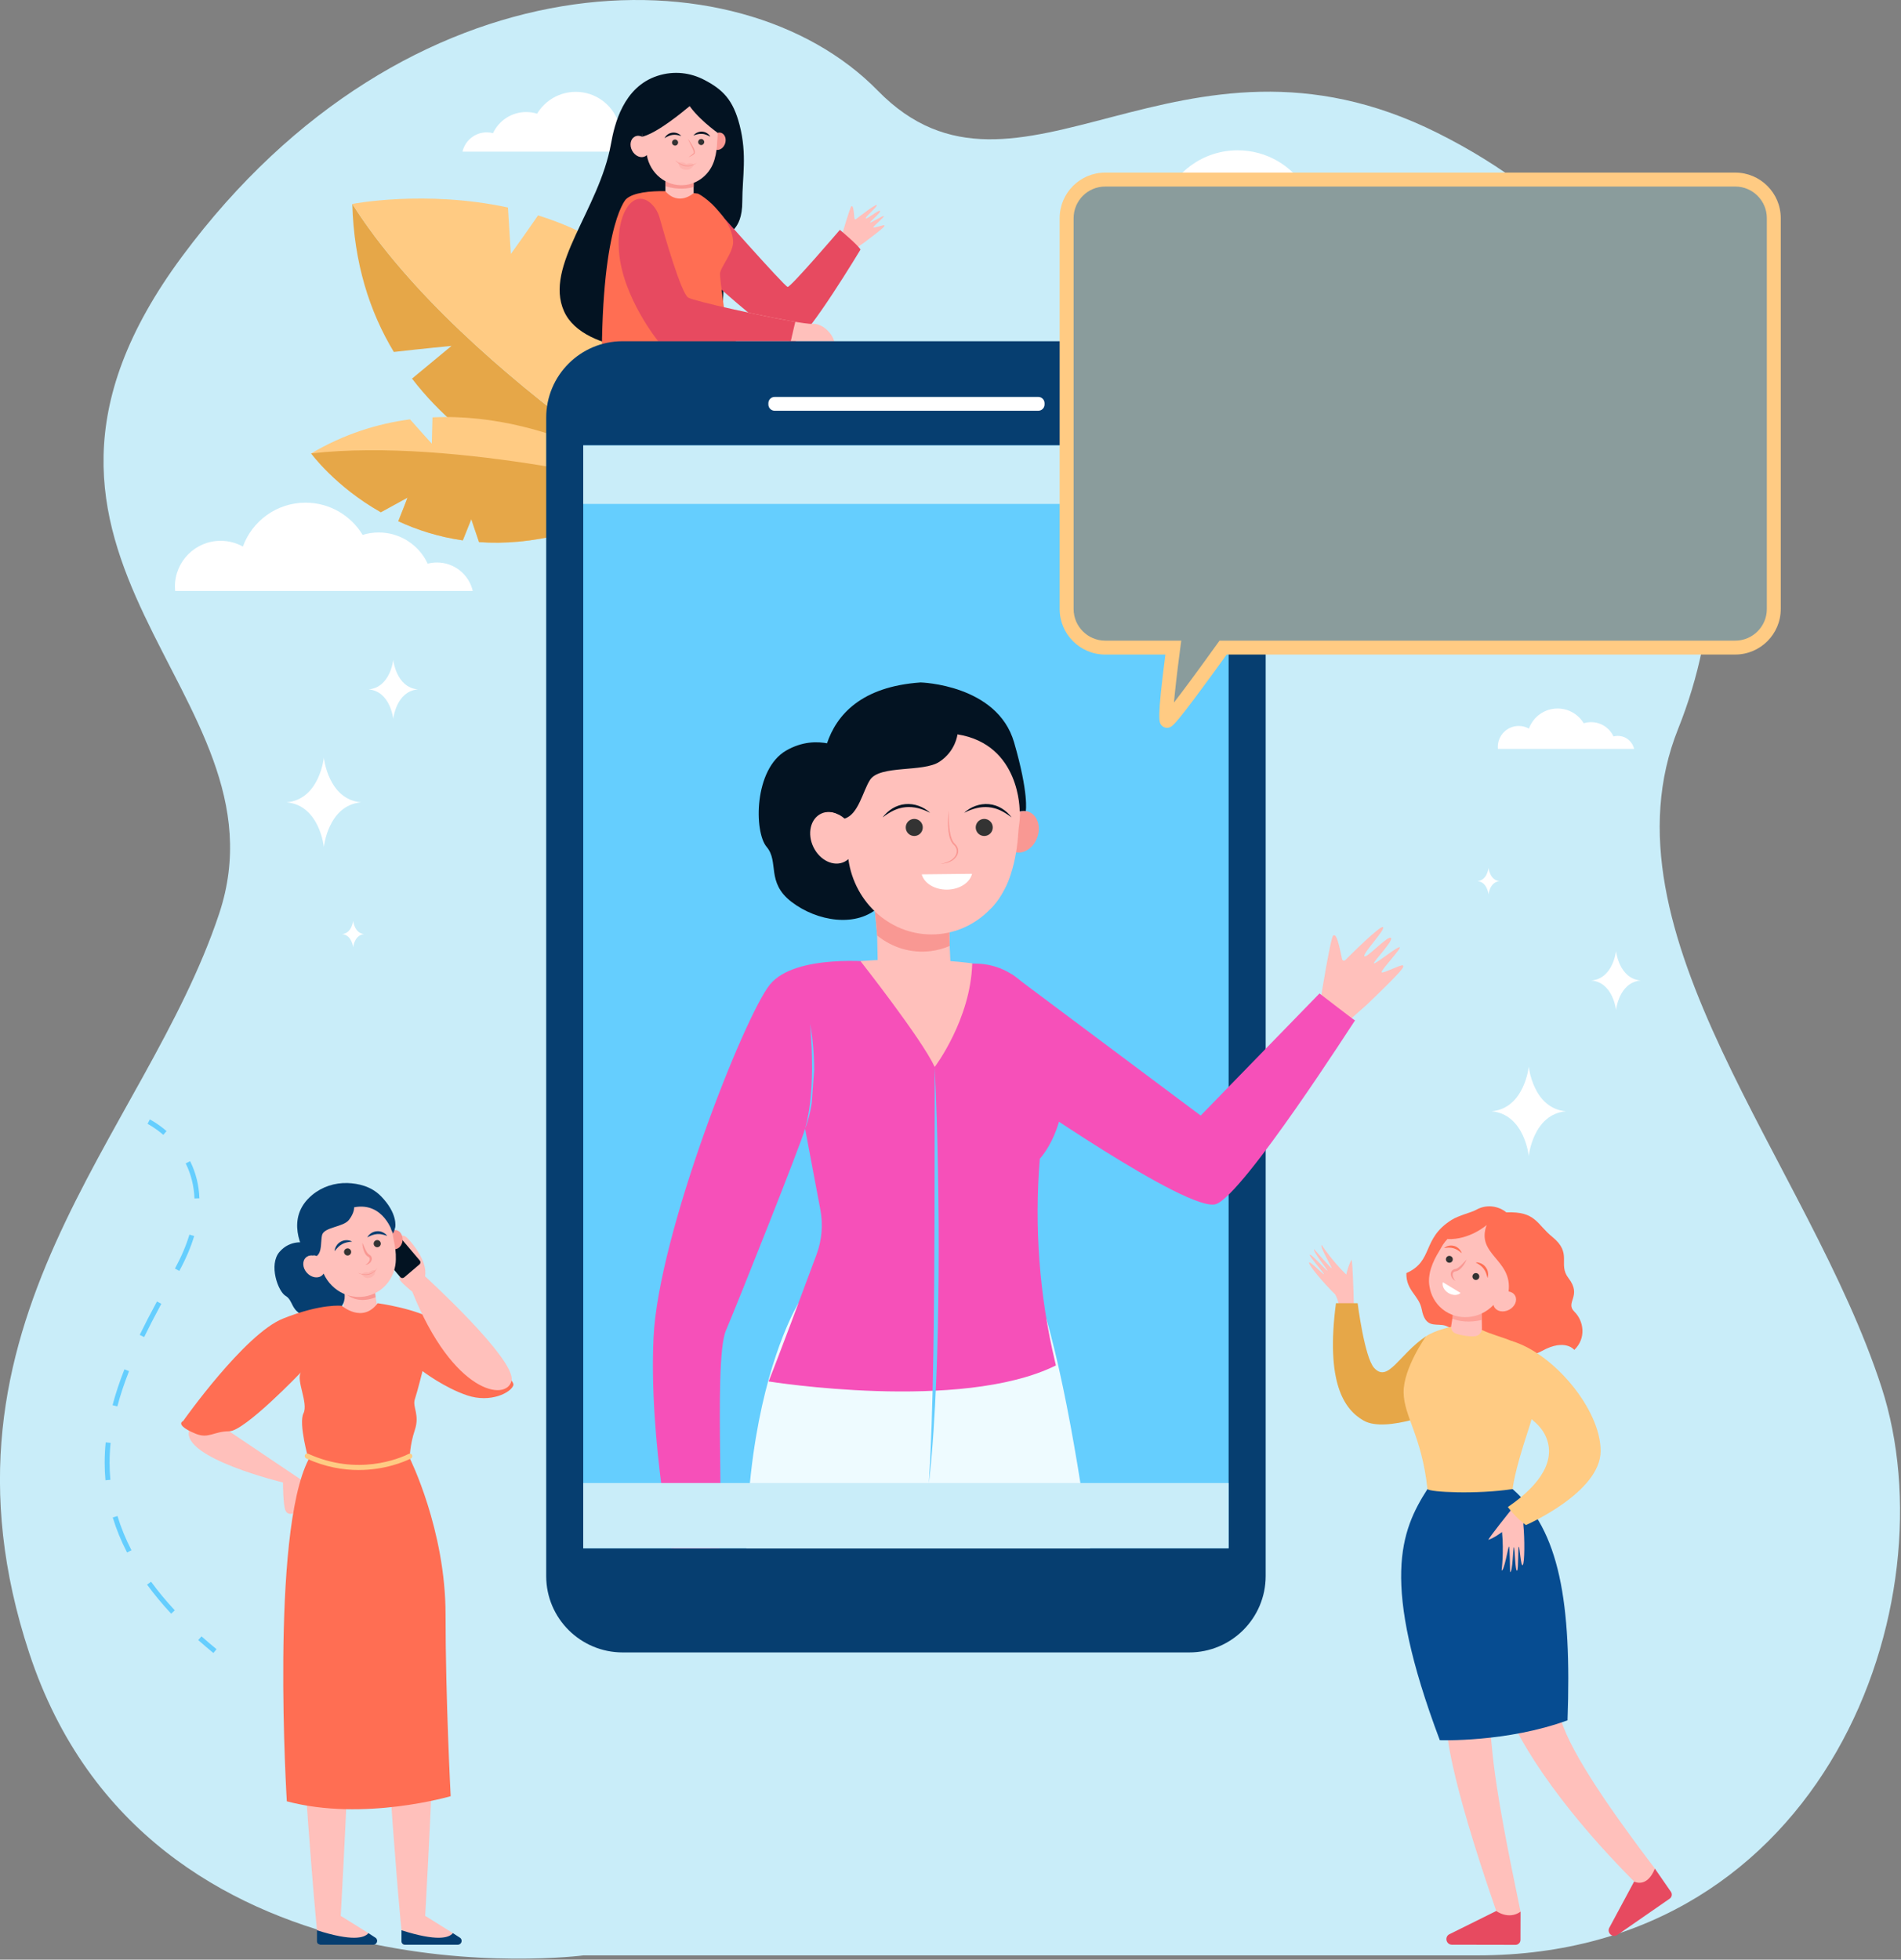 <?xml version="1.0" encoding="utf-8"?>
<svg viewBox="28.177 5.362 383.615 395.354" width="383.615" height="395.354" xmlns="http://www.w3.org/2000/svg">
  <rect x="28.177" y="5.362" width="383.615" height="395.354" fill="#808080" stroke="none"/>
  <defs>
    <clipPath id="clippath">
      <polygon class="cls-7" points="990.57 1178.72 499.11 1178.72 499.11 339.09 990.57 339.09 1195.56 701.08 990.57 1178.72" style="fill: none; stroke-width: 0px;"/>
    </clipPath>
  </defs>
  <g class="cls-22" style="isolation: isolate;" transform="matrix(0.265, 0, 0, 0.265, 13.608, 5.363)">
    <g id="Isolation_Mode" data-name="Isolation Mode">
      <g>
        <g>
          <path class="cls-5" d="m499.11,1488.69s-331.74,43.17-421.87-230.21c-82.96-251.62,88.29-393.35,144.65-562.96,56.36-169.6-199.26-269.63-28.18-500.39C364.79-35.64,617.09-39.66,723.41,69.02c106.32,108.69,228.88-66.42,426.24,32.2,197.35,98.62,245.66,297.91,183.26,453.56-62.39,155.65,99.55,330.86,154.88,501.48,52.82,162.9-41.75,432.41-307.69,432.41H499.11Z" style="fill: rgb(201, 237, 249); stroke-width: 0px;"/>
          <g>
            <path class="cls-11" d="m1299.36,570.17c-1.31-5.69-6.39-9.93-12.48-9.93-1.12,0-2.2.14-3.23.41-3-6.42-9.51-10.87-17.07-10.87-1.95,0-3.84.3-5.61.85-4.07-6.73-11.45-11.24-19.89-11.24-10.04,0-18.59,6.37-21.84,15.3-2.29-1.28-4.93-2.01-7.75-2.01-8.8,0-15.94,7.14-15.94,15.94,0,.52.03,1.04.08,1.55h103.72Z" style="fill: rgb(255, 255, 255); stroke-width: 0px;"/>
            <path class="cls-11" d="m1149.64,194.76c-3.41-14.84-16.69-25.92-32.57-25.92-2.91,0-5.74.38-8.44,1.08-7.84-16.76-24.84-28.37-44.57-28.37-5.1,0-10.02.78-14.64,2.22-10.62-17.58-29.91-29.34-51.94-29.34-26.22,0-48.54,16.64-57.01,39.93-5.99-3.34-12.88-5.25-20.23-5.25-22.98,0-41.61,18.63-41.61,41.61,0,1.36.07,2.71.2,4.04h270.8Z" style="fill: rgb(255, 255, 255); stroke-width: 0px;"/>
            <path class="cls-11" d="m414.99,449.92c-2.85-12.42-13.97-21.69-27.26-21.69-2.44,0-4.81.31-7.06.9-6.56-14.03-20.79-23.75-37.3-23.75-4.27,0-8.38.65-12.25,1.86-8.89-14.71-25.03-24.55-43.47-24.55-21.94,0-40.63,13.93-47.71,33.42-5.01-2.79-10.78-4.39-16.93-4.39-19.23,0-34.83,15.59-34.83,34.82,0,1.14.06,2.27.17,3.38h226.65Z" style="fill: rgb(255, 255, 255); stroke-width: 0px;"/>
            <path class="cls-11" d="m1113.26,479.92c2.7-11.75,13.22-20.53,25.79-20.53,2.31,0,4.55.3,6.68.85,6.21-13.27,19.68-22.47,35.29-22.47,4.04,0,7.93.61,11.6,1.75,8.41-13.92,23.68-23.23,41.14-23.23,20.76,0,38.45,13.18,45.15,31.63,4.74-2.64,10.2-4.16,16.02-4.16,18.2,0,32.95,14.75,32.95,32.95,0,1.08-.06,2.15-.16,3.2h-214.47Z" style="fill: rgb(255, 255, 255); stroke-width: 0px;"/>
            <path class="cls-11" d="m407.17,115.45c1.93-8.41,9.46-14.69,18.46-14.69,1.65,0,3.25.21,4.78.61,4.44-9.5,14.08-16.08,25.26-16.08,2.89,0,5.68.44,8.3,1.26,6.02-9.96,16.95-16.63,29.44-16.63,14.86,0,27.51,9.43,32.31,22.63,3.39-1.89,7.3-2.97,11.46-2.97,13.02,0,23.58,10.56,23.58,23.58,0,.77-.04,1.54-.11,2.29h-153.48Z" style="fill: rgb(255, 255, 255); stroke-width: 0px;"/>
            <path class="cls-11" d="m1219.12,812.02s-3.23,31.83-28.34,34.03c25.12,2.2,28.34,34.03,28.34,34.03,0,0,3.23-31.83,28.34-34.03-25.12-2.2-28.34-34.03-28.34-34.03Z" style="fill: rgb(255, 255, 255); stroke-width: 0px;"/>
            <path class="cls-11" d="m301.59,576.8s-3.23,31.83-28.34,34.03c25.12,2.2,28.34,34.03,28.34,34.03,0,0,3.23-31.83,28.34-34.03-25.12-2.2-28.34-34.03-28.34-34.03Z" style="fill: rgb(255, 255, 255); stroke-width: 0px;"/>
            <path class="cls-11" d="m1285.57,723.97s-2.13,21.05-18.75,22.51c16.61,1.46,18.75,22.51,18.75,22.51,0,0,2.14-21.05,18.75-22.51-16.61-1.46-18.75-22.51-18.75-22.51Z" style="fill: rgb(255, 255, 255); stroke-width: 0px;"/>
            <path class="cls-11" d="m354.43,502.33s-2.14,21.05-18.75,22.51c16.61,1.46,18.75,22.51,18.75,22.51,0,0,2.13-21.05,18.75-22.51-16.62-1.46-18.75-22.51-18.75-22.51Z" style="fill: rgb(255, 255, 255); stroke-width: 0px;"/>
            <path class="cls-11" d="m1188.48,660.75s-.96,9.42-8.39,10.07c7.43.65,8.39,10.07,8.39,10.07,0,0,.96-9.42,8.39-10.07-7.43-.65-8.39-10.07-8.39-10.07Z" style="fill: rgb(255, 255, 255); stroke-width: 0px;"/>
            <path class="cls-11" d="m323.89,701.08s-.96,9.42-8.39,10.07c7.43.65,8.39,10.07,8.39,10.07,0,0,.96-9.42,8.39-10.07-7.43-.65-8.39-10.07-8.39-10.07Z" style="fill: rgb(255, 255, 255); stroke-width: 0px;"/>
          </g>
          <g>
            <path class="cls-19" d="m323.25,155.27c85.31,134.61,295.58,254.57,295.58,254.57,0,0-167.15-13.57-250.1-121.6l30.08-24.91s-23.91,2.31-43.93,4.62c-18.45-30.6-30.4-67.71-31.63-112.69Z" style="fill: rgb(230, 167, 72); stroke-width: 0px;"/>
            <path class="cls-15" d="m547.09,210.94c-12.97,5.89-32.16,14.85-32.16,14.85l18.49-26.57c-21.54-16.76-45.24-27.92-68.72-35.23-9.52,13.86-20.71,29.36-20.71,29.36l-2.22-35.37c-62.95-13.56-118.52-2.72-118.52-2.72,85.31,134.61,295.58,254.57,295.58,254.57-.95-98.9-31.07-160.66-71.74-198.9Z" style="fill: rgb(255, 203, 131); stroke-width: 0px;"/>
          </g>
          <g>
            <path class="cls-13" d="m618.18,95.21c-4.98-19.37-12.9-27.05-26.68-34.29-10.55-5.54-23.02-7.32-35.81-3.19-26.08,8.43-32.81,36.96-35.44,51.71-8.98,50.28-51.12,93.06-35.79,127.47,15.33,34.41,87.31,30.72,87.31,30.72l33.01-23.74s2.93-57.81,2.94-62.52c0-4.72,12.51-4.38,12.51-28.01,0-18.83,3.8-35.37-2.05-58.15Z" style="fill: rgb(3, 19, 34); stroke-width: 0px;"/>
            <path class="cls-8" d="m705.6,166.33c.05.58.72.89,1.19.53,3.57-2.79,14.88-11.49,15.8-10.75,1.09.89-8.82,8.92-8.39,10.15.44,1.23,9.91-6.84,10.92-5.7,1.01,1.14-7.87,8.21-7.61,8.84s9.5-5.24,10.49-4.92c1,.31-8.1,7.77-8,8.62.1.85,8.09-2.21,8.43-1.55.34.66.68,1.03-15.33,13.08l-6.51,4.47-7.28.78-4.13-7.78s7.14-24.78,8.16-25.1c.97-.31,1.55.35,2.28,9.33Z" style="fill: rgb(255, 192, 187); stroke-width: 0px;"/>
            <path class="cls-17" d="m596.61,154.98s55.81,63.17,58.16,63.45c2.35.28,39.76-43.44,39.76-43.44,0,0,13.4,11.13,15.73,14.99,0,0-39.96,66.47-50.22,70.24-10.26,3.77-78.41-60.4-78.41-60.4l14.98-44.85Z" style="fill: rgb(231, 74, 96); stroke-width: 0px;"/>
            <path class="cls-8" d="m551.41,155.59c2.85,2.83,4.8,6.43,5.88,10.3,3.8,13.59,16.48,57.7,21.82,60.71,6.32,3.56,86.28,20.65,94.18,19.95,7.9-.69,15.34,7.18,16.92,13.24h-134.02s-26.81-32.96-29.8-67.65c-2.66-30.9,11.77-49.73,25.01-36.55Z" style="fill: rgb(255, 192, 187); stroke-width: 0px;"/>
            <path class="cls-8" d="m561.67,129.84v22.3c0,1.24.71,2.37,1.83,2.89,3.41,1.6,11.03,4.21,18.15.04.96-.56,1.53-1.62,1.53-2.73v-20.14l-21.51-2.36Z" style="fill: rgb(255, 192, 187); stroke-width: 0px;"/>
            <path class="cls-6" d="m561.67,141.78v-11.94l21.51,2.36v10.13c-4.04,1.22-11.55,2.44-21.51-.55Z" style="fill: rgb(249, 152, 147); stroke-width: 0px;"/>
            <path class="cls-6" d="m596.91,105.84c-1.17,3.54.18,7.16,3.01,8.09,2.83.93,6.06-1.18,7.23-4.71,1.16-3.53-.18-7.16-3.01-8.09-2.83-.93-6.06,1.18-7.23,4.71Z" style="fill: rgb(249, 152, 147); stroke-width: 0px;"/>
            <path class="cls-8" d="m599.15,121.17c1.34-4.54,1.85-9.29,1.97-13.41.02-.88.1-1.77.19-2.65.37-3.55.1-7.28-.98-11.05-3.5-12.14-14.78-20.69-27.41-20.76-17.02-.09-30.1,14.24-28.96,30.77-1.86-.88-3.9-.97-5.62-.05-3.3,1.76-4.2,6.53-2,10.66,2.2,4.13,6.66,6.05,9.96,4.3.46-.24.87-.55,1.23-.9,2.4,13.96,14.67,24.02,28.47,22.84,10.47-.9,19.99-8.29,23.16-19.75Z" style="fill: rgb(255, 192, 187); stroke-width: 0px;"/>
            <g>
              <path class="cls-9" d="m571.34,108.33c.11,1.27-.83,2.39-2.11,2.5-1.27.11-2.39-.83-2.5-2.11-.11-1.27.83-2.39,2.11-2.5,1.27-.11,2.39.83,2.5,2.11Z" style="fill: rgb(51, 51, 51); stroke-width: 0px;"/>
              <path class="cls-9" d="m591.24,107.93c.11,1.27-.84,2.39-2.11,2.5-1.27.11-2.39-.83-2.5-2.11-.11-1.27.83-2.39,2.11-2.5,1.27-.11,2.39.84,2.5,2.11Z" style="fill: rgb(51, 51, 51); stroke-width: 0px;"/>
              <path class="cls-13" d="m573.73,103.52c-1.17-.37-2.28-.65-3.38-.81-1.1-.16-2.18-.18-3.24-.03-1.05.16-2.1.41-3.09.89-.51.21-1.02.49-1.52.75-.51.28-.98.62-1.55.9.29-.53.63-1.05,1.02-1.53.44-.43.84-.93,1.38-1.26,1-.78,2.27-1.24,3.54-1.42,1.29-.18,2.6-.01,3.79.43,1.17.45,2.26,1.13,3.05,2.08Z" style="fill: rgb(3, 19, 34); stroke-width: 0px;"/>
              <path class="cls-13" d="m583.04,103.2c.72-1.01,1.76-1.76,2.9-2.29,1.15-.52,2.45-.77,3.75-.69,1.29.09,2.58.46,3.63,1.17.56.29,1,.77,1.47,1.16.42.45.8.95,1.12,1.46-.58-.24-1.08-.55-1.61-.79-.51-.22-1.04-.47-1.57-.65-1.03-.42-2.09-.59-3.15-.68-1.06-.07-2.14.02-3.23.25-1.09.24-2.18.59-3.32,1.04Z" style="fill: rgb(3, 19, 34); stroke-width: 0px;"/>
              <path class="cls-6" d="m578.69,105.58c.95,1.15,1.79,2.37,2.57,3.63.79,1.26,1.5,2.56,2.1,3.94.29.69.56,1.4.72,2.18.03.2.06.4.06.62,0,.11-.01.23-.02.34-.03.13-.04.25-.11.38-.04.07-.07.13-.11.2l-.1.12c-.07.07-.13.15-.2.22-.15.13-.29.27-.44.39-.6.49-1.25.87-1.92,1.21-.67.33-1.35.63-2.06.85,1.24-.81,2.49-1.62,3.51-2.59.13-.12.24-.25.36-.38l.16-.2.08-.1s0-.03.02-.05c.07-.15.03-.52-.05-.84-.16-.66-.42-1.34-.71-2-.57-1.33-1.23-2.64-1.89-3.95-.66-1.31-1.33-2.63-1.95-3.97Z" style="fill: rgb(249, 152, 147); stroke-width: 0px;"/>
            </g>
            <path class="cls-10" d="m531.66,151.66c5.45-5.14,18.35-6.31,30.28-6.14-.16.07-.27.12-.27.12,10.47,11.63,21.51,1.36,21.51,1.36h0c2.13.26,3.38.44,3.38.44,0,0,7.92,3.76,16.48,14.36.12.15,9.3,9.95,10.21,21.6.65,8.3-10.02,20.42-10.02,25.16s4.92,39.11,4.92,39.11l-1.86-.23c0,.1,0,.18,0,.23-.01.43,3.8,1.04,8.66,1.63.21,6.14.32,9.96.32,9.96v11.99c-63.59,10.54-101.68,28.32-101.68,28.32-3.15-123.77,17.21-147.1,18.06-147.9Z" style="fill: rgb(255, 110, 83); stroke-width: 0px;"/>
            <path class="cls-17" d="m551.41,155.59c2.85,2.83,4.8,6.43,5.88,10.3,3.8,13.59,16.48,57.7,21.82,60.71,5.03,2.83,56.6,14.21,81.5,18.41,0,0-1.82,7.41-3.46,14.78h-100.96s-26.81-32.96-29.8-67.65c-2.66-30.9,11.77-49.73,25.01-36.55Z" style="fill: rgb(231, 74, 96); stroke-width: 0px;"/>
            <path class="cls-13" d="m591.54,70.91s-32.32,29.77-47.59,33.16c0,0-2.03-23.08-1.84-23.88.2-.79,19.36-18.97,20.55-18.77,1.19.2,35.96,5.14,35.96,5.14l9.53,23.51-16.6-19.16Z" style="fill: rgb(3, 19, 34); stroke-width: 0px;"/>
            <path class="cls-13" d="m609.88,77.24l-8.43,23.86s-17-12.01-23.54-23.86c-6.55-11.85,16.96-7.51,16.96-7.51l15.01,7.51Z" style="fill: rgb(3, 19, 34); stroke-width: 0px;"/>
            <path class="cls-18" d="m571.65,123.71s3.2-.9,6.01,1.24c0,0,3.32-1.76,5.69.31,0,0-1.5,4.65-6.69,3.96-5.2-.69-5-5.51-5-5.51Z" style="fill: rgb(249, 152, 147); mix-blend-mode: multiply; opacity: 0.3; stroke-width: 0px;"/>
            <path class="cls-6" d="m569.03,121.83c.56.52,1.14,1,1.76,1.43.61.44,1.25.85,1.91,1.19,1.33.7,2.74,1.22,4.2,1.45,1.47.24,2.97.16,4.42-.17,1.45-.36,2.84-.97,4.16-1.72-.6.47-1.24.9-1.91,1.26-.68.37-1.4.65-2.14.89-.74.22-1.51.36-2.29.42-.78.05-1.56,0-2.33-.1-1.54-.25-3.02-.82-4.33-1.63-1.31-.81-2.51-1.81-3.45-3.01Z" style="fill: rgb(249, 152, 147); stroke-width: 0px;"/>
          </g>
          <g>
            <path class="cls-15" d="m291.92,345.2c25.09-14.75,50.55-22.7,75.29-25.94,7.46,8.51,16.6,18.51,16.6,18.51l.51-20.03c95.09-4.56,175.26,55.33,175.26,55.33-54.41,33.1-101.24,42.39-139.82,39.64-2.43-7-5.89-17.44-5.89-17.44l-6.46,16.12c-18.52-2.64-34.94-8-49.15-14.59,3.42-8.36,7.01-17.92,7.01-17.92l-20.28,11.11c-34.81-19.7-53.07-44.8-53.07-44.8Z" style="fill: rgb(255, 203, 131); stroke-width: 0px;"/>
            <path class="cls-19" d="m419.76,412.72c-2.43-7-5.89-17.44-5.89-17.44l-6.46,16.12c-18.52-2.64-34.94-8-49.15-14.59,3.42-8.36,7.01-17.92,7.01-17.92l-20.28,11.11c-34.81-19.7-53.07-44.8-53.07-44.8,110.63-12.64,267.66,27.88,267.66,27.88-54.41,33.1-101.24,42.39-139.82,39.64Z" style="fill: rgb(230, 167, 72); stroke-width: 0px;"/>
          </g>
          <g style="">
            <path class="cls-1" d="m960.59,259.78h-431.5c-32.13,0-58.19,26.05-58.19,58.19v881.87c0,32.39,26.33,58.18,58.19,58.18h431.5c32.12,0,58.19-26.04,58.19-58.18V317.97c0-32.42-26.36-58.19-58.19-58.19Z" style="fill: rgb(6, 62, 112); stroke-width: 0px;"/>
            <rect class="cls-14" x="499.11" y="339.09" width="491.46" height="839.64" style="fill: rgb(101, 206, 254); stroke-width: 0px;"/>
            <g class="cls-23" style="clip-path: url('#clippath');">
              <g>
                <polygon class="cls-8" points="778.02 709.86 778.15 720.17 779.32 745.81 728.85 739.17 723.35 731.69 722.91 712.21 721.25 693.96 754.8 693.96 778.02 709.86" style="fill: rgb(255, 192, 187); stroke-width: 0px;"/>
                <path class="cls-13" d="m699.78,571.41s-21.58-14.16-46.14,0c-24.56,14.16-24.56,61.9-14.88,73.32,9.68,11.43-.5,26.89,18.85,41.8,19.35,14.92,50.16,20.39,67.75,2.97,17.59-17.42,4.69-56.29,4.69-56.29l-30.27-61.8Z" style="fill: rgb(3, 19, 34); stroke-width: 0px;"/>
                <path class="cls-8" d="m594.32,1168.06c-12.14-2.5-15.17,5.34-27.45,2.78l2.88,18.97c-1.65,3.69-5.33,13.55-5.33,13.55-13.67,39.7-12.92,35.43-11.56,36.17,1.36.74,11.63-13.95,12.8-12.58,1.17,1.37-5.88,24.99-3.78,24.37,2.1-.62,11.25-21.64,12.43-20.85,1.18.79-5.95,23.49-2.86,24.28,3.09.79,10.07-24.34,12.26-22.71,2.2,1.63-5.6,27.2-2.67,27.47,2.46.23,11.89-28.16,14.82-37.2.38-1.17,1.9-1.43,2.67-.47,11.79,14.75,13.56,15.2,14.88,13.54.94-1.19-5.13-17.24-9.95-32.58l-6.4-18.7-2.74-16.03Z" style="fill: rgb(255, 192, 187); stroke-width: 0px;"/>
                <path class="cls-8" d="m1076.94,730.16c.23,1.14,1.64,1.58,2.47.76,6.4-6.39,26.66-26.35,28.66-25.09,2.37,1.5-15.3,19.78-14.15,22.12,1.16,2.34,17.94-15.93,20.22-13.92,2.27,2.01-13.59,18.16-12.93,19.34.66,1.18,17.51-12.65,19.56-12.27,2.05.38-14.15,17.34-13.75,19.01.4,1.67,15.46-6.32,16.29-5.1.83,1.22,1.59,1.89-27.18,29.6l-11.79,10.42-14.21,3.3-10.03-14.42s8.17-50.81,10.1-51.68c1.84-.84,3.15.31,6.75,17.93Z" style="fill: rgb(255, 192, 187); stroke-width: 0px;"/>
                <path class="cls-2" d="m693.16,1302.34l29.24,108.43c67.52-.07,134.42.08,184.46-33.35,0,0-19.46-248.36-55-373.13l-188.88-12.14s-83.7,134.06-8.18,416.58c0,0,12.91.95,33.52,1.55l4.85-107.95Z" style="fill: rgb(238, 251, 255); stroke-width: 0px;"/>
                <path class="cls-6" d="m820.52,628.73c-3.08,8.4-.15,17.22,6.56,19.69,6.71,2.47,14.65-2.33,17.73-10.73,3.09-8.4.15-17.22-6.56-19.69-6.71-2.47-14.65,2.33-17.73,10.73Z" style="fill: rgb(249, 152, 147); stroke-width: 0px;"/>
                <path class="cls-6" d="m720.7,689.35s1.33,10.35,2.21,22.86c11.28,9.14,25.86,13.82,41.06,11.85,5-.65,9.74-1.98,14.18-3.89-.35-8.16-.23-15.73,1.03-19.36,3.47-9.97-58.47-11.47-58.47-11.47Z" style="fill: rgb(249, 152, 147); stroke-width: 0px;"/>
                <path class="cls-2" d="m825.27,741.61l144.03,107.69,90.47-92.98s27.06,20.92,27.06,20.53-85.06,132.89-105.94,139.86c-20.88,6.97-155.59-87.1-155.59-87.1l-.04-88Z" style="stroke-width: 0px; fill: rgb(246, 80, 185);"/>
                <path class="cls-8" d="m819.81,677.28c1.94-3.64,3.55-7.5,4.8-11.51,3.59-10.79,5.2-22.18,5.82-32.08.13-2.12.39-4.24.68-6.35,1.19-8.51.85-17.49-1.45-26.65-7.4-29.47-33.75-50.96-64.05-52.16-40.82-1.62-73.38,31.74-72.01,71.57-4.4-2.26-9.27-2.65-13.48-.59-8.07,3.95-10.62,15.35-5.69,25.46,4.93,10.11,15.47,15.1,23.54,11.15,1.12-.55,2.12-1.25,3.03-2.07,4.61,33.77,33.21,58.97,66.42,57.27,16.24-.83,30.73-7.95,41.44-18.99.72-.65,1.47-1.4,2.26-2.28,3.46-3.84,6.31-8.17,8.68-12.78Z" style="fill: rgb(255, 192, 187); stroke-width: 0px;"/>
                <path class="cls-9" d="m757.66,629.62c.18,3.59-2.57,6.65-6.15,6.83-3.58.18-6.63-2.58-6.81-6.17-.18-3.59,2.57-6.65,6.15-6.83,3.58-.18,6.63,2.58,6.82,6.17Z" style="fill: rgb(51, 51, 51); stroke-width: 0px;"/>
                <path class="cls-9" d="m810.95,629.62c.18,3.59-2.57,6.65-6.15,6.83-3.58.18-6.63-2.58-6.82-6.17-.18-3.59,2.57-6.65,6.15-6.83,3.58-.18,6.63,2.58,6.82,6.17Z" style="fill: rgb(51, 51, 51); stroke-width: 0px;"/>
                <path class="cls-6" d="m777.48,617.22c-.04,2.1-.06,4.19.02,6.28.06,2.09.18,4.17.38,6.24.22,2.07.49,4.13,1,6.12.49,1.99,1.16,3.96,2.33,5.53.15.19.29.4.46.56.17.17.32.33.53.54.2.2.4.39.58.61.19.21.36.42.52.66.66.91,1.13,1.98,1.28,3.12.34,2.29-.58,4.57-2.04,6.18-1.45,1.66-3.36,2.79-5.36,3.5-2.01.7-4.13,1.03-6.22,1.01,1.04-.12,2.07-.3,3.08-.54,1.01-.25,1.99-.59,2.93-1,1.88-.82,3.61-2,4.87-3.56,1.25-1.54,1.99-3.53,1.64-5.43-.15-.94-.54-1.84-1.12-2.62-.14-.2-.29-.39-.46-.57-.15-.19-.33-.36-.51-.53l-.58-.58c-.21-.2-.37-.43-.55-.64-.67-.9-1.16-1.89-1.55-2.9-.4-1.01-.69-2.04-.92-3.09-.46-2.09-.71-4.2-.83-6.3-.25-4.22-.05-8.44.5-12.6Z" style="fill: rgb(249, 152, 147); stroke-width: 0px;"/>
                <path class="cls-2" d="m846.78,882.18c.5-.53,22.18-23.7,17.96-67.15-2.29-23.58-14.43-45.12-25.2-60.01-9.52-13.18-24.67-21.09-40.91-21.39-29.65-.55-76.97-1.2-76.97-1.2,0,0-61.05-6.72-80.41,17.16-19.36,23.88-84.88,189.52-88.6,268.61-3.72,79.09,15.64,172.36,15.64,172.36,0,0,21.59,1.49,31.27,0,9.68-1.49-2.23-152.96,8.19-177.58,10.42-24.62,57.33-142.51,60.31-153.7l11.62,61.72c2.14,11.38,1.15,23.12-2.87,33.98-9.86,26.62-28.9,77.77-36.56,96.73,0,0,146.58,23.63,218.81-12.18l-.66-2.78c-12.01-50.62-15.85-102.77-11.61-154.55Z" style="stroke-width: 0px; fill: rgb(246, 80, 185);"/>
                <path class="cls-13" d="m763.12,618.77c-2.95-1.57-6.02-2.73-9.14-3.51-3.13-.75-6.32-1.03-9.46-.73-1.57.13-3.13.45-4.65.88-.77.19-1.51.48-2.26.74-.38.13-.73.31-1.11.46-.37.15-.75.29-1.1.48-2.9,1.39-5.63,3.2-8.3,5.23,1.98-2.7,4.52-5.04,7.45-6.83,1.46-.89,3.03-1.65,4.68-2.19,1.64-.55,3.35-.94,5.08-1.09,3.46-.32,6.98.15,10.2,1.31,1.62.57,3.16,1.31,4.62,2.17,1.44.88,2.83,1.87,4.01,3.07Z" style="fill: rgb(3, 19, 34); stroke-width: 0px;"/>
                <path class="cls-13" d="m789.28,618.77c1.18-1.2,2.56-2.19,4.01-3.07,1.46-.86,3-1.61,4.62-2.17,3.22-1.16,6.74-1.63,10.2-1.31,1.73.15,3.44.54,5.08,1.09,1.65.54,3.21,1.29,4.68,2.19,2.93,1.79,5.46,4.12,7.45,6.83-2.67-2.02-5.4-3.84-8.3-5.23-.36-.19-.73-.33-1.1-.48-.37-.15-.73-.33-1.11-.46-.75-.26-1.49-.55-2.26-.74-1.52-.43-3.08-.75-4.65-.88-3.14-.3-6.33-.02-9.46.73-3.12.78-6.19,1.94-9.14,3.51Z" style="fill: rgb(3, 19, 34); stroke-width: 0px;"/>
                <path class="cls-8" d="m710.2,731.69s46.64,59.22,56.56,80.6c0,0,27.38-36,28.57-78.91-28.07-3.5-56.48-3.78-85.13-1.7Z" style="fill: rgb(255, 192, 187); stroke-width: 0px;"/>
                <path class="cls-14" d="m766.76,812.29c1.26,26.4,2.05,52.83,2.5,79.27.28,13.22.35,26.44.49,39.67.04,13.22.06,26.45-.03,39.68-.04,6.61-.11,13.23-.22,19.84-.11,6.61-.17,13.22-.32,19.84-.36,13.22-.64,26.45-1.25,39.66-1.09,26.42-2.65,52.85-5.62,79.03l.52-9.9.58-9.88c.31-6.59.52-13.2.79-19.79l.21-4.94.14-4.95.28-9.9.3-9.9.2-9.9c.59-26.4.89-52.82,1.05-79.23.23-26.42.24-52.84.29-79.27l.1-79.31Z" style="fill: rgb(101, 206, 254); stroke-width: 0px;"/>
                <path class="cls-14" d="m673.12,839.77c-.3,1.66-.55,3.32-.89,4.97-.36,1.65-.67,3.3-1.1,4.93-.84,3.26-1.75,6.51-3.08,9.6.97-3.21,1.71-6.48,2.28-9.77.63-3.28,1.07-6.6,1.5-9.91.78-6.63,1.21-13.31,1.4-19.98l.12-5.01-.03-5.01c.06-3.34-.17-6.68-.21-10.03-.01-1.68-.18-3.34-.24-5.01l-.25-5.02c-.21-3.34-.51-6.68-.69-10.04.55,3.31,1.02,6.64,1.5,9.96.34,3.34.75,6.68.98,10.04l.31,5.04c.12,1.68.16,3.36.19,5.04l.08,5.05-1.87,25.17Z" style="fill: rgb(101, 206, 254); stroke-width: 0px;"/>
                <path class="cls-13" d="m827.18,565.12c-12.78-44-71.12-45.56-71.12-45.56-90.22,6.27-76.01,85.58-73.03,98.7,2.61-.61,6.2-.53,10.57,1.85,1.84,1,3.32,2.05,4.53,3.11,10.63-3.25,13.85-20.93,19.35-29.45,7.46-11.56,40.36-5.59,52.84-13.8,12.48-8.2,13.76-20.88,13.76-20.88,48.12,7.64,47.38,58.61,47.38,58.61,2.08-.47,4.65-.24,4.65-.24,0,0,2.49-13.03-8.93-52.34Z" style="fill: rgb(3, 19, 34); stroke-width: 0px;"/>
                <path class="cls-11" d="m795.18,665.24c-1.64,6.76-9.5,11.95-19.02,12.05-9.52.1-17.49-4.91-19.28-11.63l38.3-.42Z" style="fill: rgb(255, 255, 255); stroke-width: 0px;"/>
              </g>
            </g>
            <path class="cls-11" d="m644.87,302.18h200.75c2.64,0,4.78,2.14,4.78,4.78v.97c0,2.64-2.14,4.78-4.78,4.78h-200.75c-2.64,0-4.78-2.14-4.78-4.78v-.97c0-2.64,2.14-4.78,4.78-4.78Z" style="fill: rgb(255, 255, 255); stroke-width: 0px;"/>
            <rect class="cls-5" x="499.11" y="1129.06" width="491.46" height="49.67" style="fill: rgb(201, 237, 249); stroke-width: 0px;"/>
            <rect class="cls-5" x="499.11" y="339.09" width="491.46" height="44.56" style="fill: rgb(201, 237, 249); stroke-width: 0px;"/>
          </g>
          <g>
            <path class="cls-14" d="m179.33,863.98c-6.54-5.65-11.91-8.32-11.96-8.35l1.67-3.39c.24.12,5.86,2.92,12.76,8.88l-2.47,2.86Z" style="fill: rgb(101, 206, 254); stroke-width: 0px;"/>
            <path class="cls-14" d="m185.32,1228.53c-6.78-7.28-12.95-14.72-18.35-22.12l3.05-2.22c5.31,7.28,11.38,14.6,18.06,21.78l-2.76,2.57Zm-33.57-46.56c-4.53-8.74-8.2-17.72-10.92-26.69l3.61-1.09c2.65,8.75,6.23,17.51,10.66,26.05l-3.35,1.74Zm-16.46-55.02c-.41-4.4-.61-8.9-.61-13.39,0-5.07.26-10.27.78-15.46l3.75.38c-.51,5.07-.76,10.14-.77,15.09,0,4.37.2,8.76.6,13.04l-3.76.35Zm9.04-56.21l-3.65-.96c2.33-8.82,5.29-17.75,9.05-27.29l3.51,1.38c-3.7,9.4-6.62,18.19-8.91,26.87Zm20.42-52.82l-3.39-1.65c3.67-7.53,7.84-15.61,13.14-25.43l3.32,1.79c-5.27,9.77-9.42,17.81-13.07,25.29Zm26.76-50.35l-3.33-1.77.11-.2c4.78-8.79,8.46-17.43,10.93-25.66l3.62,1.08c-2.54,8.49-6.32,17.37-11.23,26.4l-.08.15Zm11.54-55.16c-.34-9.49-2.58-18.47-6.67-26.7l3.38-1.68c4.33,8.71,6.71,18.22,7.06,28.25l-3.77.13Z" style="fill: rgb(101, 206, 254); stroke-width: 0px;"/>
            <path class="cls-14" d="m217.47,1258.47c-3.98-3.26-7.86-6.58-11.54-9.85l2.51-2.82c3.64,3.24,7.48,6.53,11.42,9.75l-2.39,2.92Z" style="fill: rgb(101, 206, 254); stroke-width: 0px;"/>
          </g>
          <g>
            <polygon class="cls-8" points="317.55 973.49 316.3 1004.29 343.32 1001.82 339.02 974.78 317.55 973.49" style="fill: rgb(255, 192, 187); stroke-width: 0px;"/>
            <path class="cls-6" d="m341.07,987.64l-2.05-12.86-21.47-1.29-.43,10.67c4.43,4.05,12.27,8.11,23.95,3.48Z" style="fill: rgb(249, 152, 147); stroke-width: 0px;"/>
            <path class="cls-1" d="m287.47,946.14s-11.36-2.75-19.7,7c-8.34,9.76-1.11,30.09,4.75,33.49,5.86,3.4,3.86,11.53,14.38,14.95,10.52,3.42,24.5,1.07,29.37-9.02,4.87-10.09-6.52-24.69-6.52-24.69l-22.28-21.73Z" style="fill: rgb(6, 62, 112); stroke-width: 0px;"/>
            <g>
              <path class="cls-8" d="m399.85,1471.72l-20.95-13.06-18.2,10.88,6.32,4.54,21.99,3.21s8.59-1.06,8.97-1.31c.38-.25,1.87-4.25,1.87-4.25Z" style="fill: rgb(255, 192, 187); stroke-width: 0px;"/>
              <path class="cls-8" d="m349.3,1282.22s2.78,72.39,3.28,84.88c.5,12.55,7.72,105.52,9.44,113.29l15.55-1.11s10.61-179.57,7.27-197.06c-3.33-17.49-35.54,0-35.54,0Z" style="fill: rgb(255, 192, 187); stroke-width: 0px;"/>
              <path class="cls-1" d="m399.85,1471.72l5.31,3.45c2.46,1.57,1.35,5.38-1.57,5.38h-40.32c-1.42,0-2.57-1.15-2.57-2.57v-8.44c26.85,8.55,36.12,5.95,39.15,2.18Z" style="fill: rgb(6, 62, 112); stroke-width: 0px;"/>
            </g>
            <g>
              <path class="cls-8" d="m335.51,1471.72l-20.95-13.06-18.2,10.88,6.32,4.54,21.99,3.21s8.59-1.06,8.97-1.31c.38-.25,1.87-4.25,1.87-4.25Z" style="fill: rgb(255, 192, 187); stroke-width: 0px;"/>
              <path class="cls-8" d="m284.97,1282.22s2.78,72.39,3.28,84.88c.5,12.55,7.72,105.52,9.44,113.29l15.55-1.11s10.61-179.57,7.27-197.06c-3.33-17.49-35.54,0-35.54,0Z" style="fill: rgb(255, 192, 187); stroke-width: 0px;"/>
              <path class="cls-1" d="m335.51,1471.72l5.31,3.45c2.46,1.57,1.35,5.38-1.57,5.38h-40.32c-1.42,0-2.57-1.15-2.57-2.57v-8.44c26.85,8.55,36.12,5.95,39.15,2.18Z" style="fill: rgb(6, 62, 112); stroke-width: 0px;"/>
            </g>
            <path class="cls-8" d="m223.68,1085.76l60.33,40.6-5.78,25.73s-3.86,1.9-5.81-2c-1.95-3.9-1.95-21.45-1.95-21.45,0,0-76.82-18.44-71.56-39.44,5.27-21,24.77-3.45,24.77-3.45Z" style="fill: rgb(255, 192, 187); stroke-width: 0px;"/>
            <path class="cls-10" d="m376.72,1043.84s-3.9,15.6-5.85,21.45c-1.95,5.85,3.9,11.7,0,23.39-3.9,11.7-3.9,21.45-3.9,21.45,0,0,27.29,54.59,27.29,118.92s3.9,138.42,3.9,138.42c0,0-66.29,19.5-124.77,3.9,0,0-12.67-203.73,16.57-260.27,0,0-7.8-27.29-3.9-35.09,3.9-7.8-5.85-25.35-1.95-31.19,0,0-42.89,44.84-54.59,44.84s-15.6,5.85-25.34,1.95c-9.75-3.9-13.65-7.8-9.75-9.75,0,0,46.79-66.29,76.03-77.98,29.24-11.7,44.84-9.75,44.84-9.75,0,0,15.6,13.65,27.29-1.95,0,0,29.24,3.9,44.84,13.65,15.6,9.75,60.44,42.89,58.49,48.74-1.95,5.85-17.55,13.65-35.09,7.8-17.55-5.85-34.12-18.52-34.12-18.52Z" style="fill: rgb(255, 110, 83); stroke-width: 0px;"/>
            <path class="cls-8" d="m378.67,971.71s69.28,63.14,65.84,79.33c-3.45,16.2-44.39,10.35-75.58-67.64,0,0-9.75-7.8-9.75-9.75s1.95-11.7,1.95-11.7l-1.95-19.5s1.95-3.9,5.85,0c3.9,3.9,15.6,17.55,13.65,29.24Z" style="fill: rgb(255, 192, 187); stroke-width: 0px;"/>
            <path class="cls-13" d="m349.52,936.61h15.4c1.13,0,2.05.92,2.05,2.05v31c0,1.13-.92,2.05-2.05,2.05h-15.4c-1.13,0-2.05-.92-2.05-2.05v-31c0-1.13.92-2.05,2.05-2.05Z" transform="translate(1247.14 1450.23) rotate(139.66)" style="fill: rgb(3, 19, 34); stroke-width: 0px;"/>
            <path class="cls-6" d="m349.9,943.36c-.26,4.02,2.13,7.46,5.35,7.67,3.22.21,6.04-2.88,6.31-6.91.26-4.02-2.13-7.46-5.35-7.67-3.22-.21-6.04,2.88-6.31,6.91Z" style="fill: rgb(249, 152, 147); stroke-width: 0px;"/>
            <path class="cls-8" d="m356.4,958.84c.18-5.12-.58-10.25-1.57-14.6-.21-.93-.37-1.88-.52-2.83-.57-3.83-1.87-7.66-4.03-11.32-6.97-11.78-21.11-17.7-34.38-14.34-17.88,4.52-27.71,23.1-22.04,40.13-2.19-.41-4.35.04-5.91,1.47-2.99,2.74-2.64,7.99.79,11.73,3.42,3.74,8.62,4.54,11.61,1.8.42-.38.76-.81,1.05-1.28,6.31,14,21.91,21.22,36.07,16.24,10.76-3.79,18.73-14.14,18.94-27Z" style="fill: rgb(255, 192, 187); stroke-width: 0px;"/>
            <path class="cls-6" d="m330.94,946.15c.73,1.63,1.39,3.25,2.12,4.79.73,1.51,1.57,3.09,2.63,3.93l.19.12c.07.05.1.08.24.15.23.15.48.25.69.45.43.35.82.81,1.05,1.34.48,1.08.3,2.3-.18,3.19-.97,1.84-2.84,2.73-4.58,2.99,1.5-.94,2.83-2.12,3.3-3.54.21-.69.24-1.39-.08-1.9-.14-.26-.34-.49-.6-.67-.11-.11-.28-.17-.42-.26l-.32-.19-.36-.23c-.88-.67-1.4-1.5-1.85-2.33-.43-.84-.76-1.68-1.02-2.55-.51-1.73-.82-3.5-.82-5.29Z" style="fill: rgb(249, 152, 147); stroke-width: 0px;"/>
            <path class="cls-9" d="m322.23,952.23c.5,1.42-.25,2.97-1.66,3.47-1.42.5-2.97-.25-3.47-1.67-.5-1.42.25-2.97,1.67-3.47,1.42-.5,2.97.25,3.47,1.67Z" style="fill: rgb(51, 51, 51); stroke-width: 0px;"/>
            <path class="cls-9" d="m344.8,945.92c.5,1.42-.25,2.97-1.66,3.47-1.42.5-2.97-.25-3.47-1.67-.5-1.42.25-2.97,1.66-3.47,1.42-.5,2.97.25,3.47,1.66Z" style="fill: rgb(51, 51, 51); stroke-width: 0px;"/>
            <path class="cls-1" d="m323.09,945.25c-1.45.12-2.78.31-4.05.61-1.27.3-2.45.74-3.54,1.34-1.07.61-2.11,1.32-3.01,2.26-.51.42-.88.97-1.37,1.45-.45.51-.83,1.09-1.36,1.62.08-.71.22-1.44.44-2.14.28-.67.52-1.39.97-1.99.77-1.29,1.97-2.34,3.3-3.09,1.35-.74,2.88-1.12,4.37-1.13,1.49,0,2.97.31,4.24,1.06Z" style="fill: rgb(6, 62, 112); stroke-width: 0px;"/>
            <path class="cls-1" d="m334.72,941.99c.65-1.31,1.73-2.38,2.98-3.19,1.26-.81,2.75-1.32,4.28-1.43,1.53-.1,3.1.13,4.45.8.7.26,1.3.74,1.9,1.15.56.47,1.07,1,1.53,1.56-.73-.17-1.36-.44-2.02-.62-.67-.14-1.28-.4-1.94-.48-1.26-.3-2.52-.33-3.75-.26-1.24.08-2.47.36-3.7.79-1.23.44-2.45,1.01-3.73,1.69Z" style="fill: rgb(6, 62, 112); stroke-width: 0px;"/>
            <path class="cls-15" d="m328.12,1119.15c19.99,0,34.84-6.35,39.78-8.78.98-.48,1.36-1.72.83-2.71h0c-.47-.9-1.51-1.26-2.4-.82-7.24,3.57-39.05,17.07-76.7-.09-.93-.42-2.01,0-2.43.97h0c-.43.99,0,2.18.95,2.61,14.47,6.59,28.12,8.83,39.96,8.83Z" style="fill: rgb(255, 203, 131); stroke-width: 0px;"/>
            <g>
              <path class="cls-18" d="m330.41,969.8s2.42-1.83,5.51-.96c0,0,2.23-2.61,4.93-1.64,0,0,.29,4.45-4.36,5.6-4.64,1.15-6.09-3-6.09-3Z" style="fill: rgb(249, 152, 147); mix-blend-mode: multiply; opacity: 0.3; stroke-width: 0px;"/>
              <path class="cls-6" d="m327.56,969.07c.65.26,1.3.47,1.98.63.67.17,1.34.3,2.02.38,1.36.15,2.73.12,4.05-.18,1.32-.29,2.57-.86,3.69-1.63,1.11-.79,2.09-1.77,2.96-2.86-.35.6-.75,1.17-1.2,1.71-.45.54-.97,1.02-1.52,1.47-.56.43-1.16.81-1.8,1.12-.65.3-1.32.53-2.02.69-1.39.3-2.84.31-4.22.06-1.39-.25-2.74-.7-3.94-1.4Z" style="fill: rgb(249, 152, 147); stroke-width: 0px;"/>
            </g>
            <path class="cls-1" d="m344.8,910.42c-7.28-7.34-17.12-9.45-25.07-9.74-9.78-.35-19.48,2.81-27.01,9.06-21.23,17.64-7.01,42.22-4.11,46.74,1.07-.68,2.69-1.22,5.01-.88.98.14,1.8.37,2.51.63,4.25-3.1,2.95-11.32,4.08-15.91,1.55-6.22,16.19-6.03,20.5-11.59,4.31-5.56,3.94-9.61,3.94-9.61,22.69-4.32,29.49,19.92,29.49,19.92.86-.53,1.8-4.7,1.8-4.7,0,0,2.26-10.43-11.13-23.93Z" style="fill: rgb(6, 62, 112); stroke-width: 0px;"/>
          </g>
          <g>
            <path class="cls-10" d="m1202.07,923c-3.9-3.39-13.42-7.42-23.22-1.83-3.39,1.93-12.89,4.05-18.49,7.57-22.97,14.45-13.49,31.23-34.44,40.49-.29,13.58,9.64,16.77,11.7,27.63,2.59,13.61,9.4,11.09,15.91,11.93,6.51.84,11.54,8.26,22.7,3.44,11.16-4.82,6.34,14.45,22.86,9.98,16.51-4.47,12.73,15.83,30.28,6.19,17.54-9.63,24.43-.69,24.43-.69,9.29-8.94,7.22-22.08,0-29.17-7.22-7.09,6.19-11.77-4.47-25.54-8.29-10.7,3.44-18.64-12.38-31.42-11.74-9.48-12.38-19.5-34.86-18.58Z" style="fill: rgb(255, 110, 83); stroke-width: 0px;"/>
            <path class="cls-8" d="m1085.92,993.05c-.3-11.82-.91-30.22-1.64-34.04-2.56,3.97-4.13,11.34-4.13,11.34-11.04-10.68-18.69-22.49-18.69-22.49-1.96.78,8,17.15,7.52,17.52-.49.37-13.28-14.35-13.28-14.35-1.44,1.51,10.6,15.93,10.07,16.37s-12.87-13.78-13.41-12.01c-.38,1.26,11.47,14.43,10.79,14.71-.68.28-11.22-10.9-11.31-8.7-.09,2.21,11.74,16.2,19.81,24.01,1.04,1.54,2.15,4.65,3.01,8.18,3.01,2.61,11.25-.54,11.25-.54Z" style="fill: rgb(255, 192, 187); stroke-width: 0px;"/>
            <path class="cls-19" d="m1140.83,1017.38c-20.45,13.64-28.81,35.74-39.45,24.04-7.34-8.07-12.57-49.27-12.57-49.27h-16.51c-7.95,60.48,6.18,81,21.22,89.46,17.36,9.76,60.02-8.45,60.02-8.45,12.39-20.64-12.7-55.78-12.7-55.78Z" style="fill: rgb(230, 167, 72); stroke-width: 0px;"/>
            <path class="cls-8" d="m1243.57,1309.17c8.23,26.81,39.94,71.69,71.59,113.44,1.42,20.86-15.79,9.85-15.79,9.85-75.69-76.15-94.78-126.12-94.78-126.12,17.43-2.75,37.02-3.54,38.98,2.83Z" style="fill: rgb(255, 192, 187); stroke-width: 0px;"/>
            <path class="cls-8" d="m1188.08,1295.02c3.41,41.74,2.98,55.96,24.79,160.39-13.1,14.98-18.49-.52-18.49-.52-37.5-108.04-37.5-137.39-37.5-137.39,17.43-2.29,31.19-22.48,31.19-22.48Z" style="fill: rgb(255, 192, 187); stroke-width: 0px;"/>
            <path class="cls-20" d="m1206.83,1133.67c35.84,31.54,45.01,86.58,41.8,176.03-46.33,16.97-97.25,15.14-97.25,15.14-45.41-120.64-29.82-159.4-9.4-191.17,22.71-7.91,64.85,0,64.85,0Z" style="fill: rgb(6, 76, 145); stroke-width: 0px;"/>
            <path class="cls-8" d="m1209.06,1145.33c-7.43,9.2-18.88,23.62-20.79,27,4.52-1.37,10.49-5.97,10.49-5.97,1.5,15.29-.31,29.24-.31,29.24,2,.67,5.01-18.25,5.62-18.22s.83,19.54.83,19.54c2.08-.22,2.23-19,2.92-19,.69,0,.89,18.83,2.44,17.83,1.11-.71.6-18.42,1.3-18.2.7.23,1.49,15.58,2.98,13.95,1.49-1.63,1.55-19.95.44-31.12.21-1.84,1.37-4.94,3.01-8.19-.61-3.94-8.93-6.87-8.93-6.87Z" style="fill: rgb(255, 192, 187); stroke-width: 0px;"/>
            <path class="cls-17" d="m1315.16,1422.6l12.23,17.69c1.17,1.71.74,4.04-.97,5.21l-39.8,27.57c-3.5,2.41-7.97-1.25-6.31-5.16l19.06-35.46s9.68,5.39,15.79-9.85Z" style="fill: rgb(231, 74, 96); stroke-width: 0px;"/>
            <path class="cls-17" d="m1212.88,1455.4l-.06,21.51c-.01,2.07-1.7,3.74-3.77,3.73l-48.42-.09c-4.25-.02-5.83-5.58-2.24-7.84l35.99-17.83s9.29,7.04,18.49.52Z" style="fill: rgb(231, 74, 96); stroke-width: 0px;"/>
            <path class="cls-15" d="m1183.38,1012.47c13.65,6.63,33.57,8.23,37.72,22,4.14,13.76,7.78,23.85-2.75,55.5-10.53,31.65-11.51,43.69-11.51,43.69-27.18,4.13-63.3,2.41-64.85,0-4.36-40.48-17.89-55.15-18.17-73.51-.28-18.35,17.03-42.78,17.03-42.78,7.22-4.82,19.18-7.22,19.18-7.22,7.17.43,23.37,2.32,23.37,2.32Z" style="fill: rgb(255, 203, 131); stroke-width: 0px;"/>
            <path class="cls-8" d="m1160.04,1009.62l2.93-18.68,20.28,6.62.22,13.74c.05,2.86-1.95,5.33-4.76,5.89-3.26.64-11.02-.35-15.42-2.05-2.23-.86-3.57-3.14-3.25-5.51Z" style="fill: rgb(255, 192, 187); stroke-width: 0px;"/>
            <g class="cls-21" style="opacity: 0.6;">
              <path class="cls-12" d="m1160.94,1003.91l2.04-12.97,20.33,8.99.07,4.94c-4.86,1.25-14.28,2.41-22.44-.96Z" style="fill: rgb(252, 141, 132); stroke-width: 0px;"/>
            </g>
            <path class="cls-8" d="m1143.45,970.93c.25-1.81.66-3.61,1.25-5.38,1.5-4.81,3.87-9.31,6.22-13.03.5-.8.96-1.62,1.4-2.45,1.78-3.37,4.23-6.5,7.43-9.19,10.31-8.65,26.27-13.62,37.5-6.18,15.13,10.03,17.31,34.57,6.5,48.51,2.17.33,4.03,1.46,5.01,3.29,1.88,3.52-.15,8.27-4.55,10.62-4.4,2.35-9.49,1.4-11.37-2.12-.26-.49-.44-1-.55-1.53-10.41,10.92-27.25,12.53-38.78,3.29-5.64-4.52-9.01-10.84-10.01-17.59-.09-.42-.17-.89-.22-1.4-.25-2.28-.16-4.57.18-6.84Z" style="fill: rgb(255, 192, 187); stroke-width: 0px;"/>
            <path class="cls-11" d="m1167.19,984.33c-2.03,2-5.89,2.1-9.24.08-3.34-2.02-5.04-5.49-4.21-8.22l13.45,8.14Z" style="fill: rgb(255, 255, 255); stroke-width: 0px;"/>
            <path class="cls-10" d="m1178.64,961.12c1.26.66,2.39,1.34,3.43,2.11,1.03.77,1.93,1.65,2.68,2.63.73.99,1.38,2.05,1.8,3.27l.19.45c.06.15.09.31.14.47l.3.95c.19.64.29,1.31.53,2,.19-.67.35-1.38.42-2.09,0-.71.08-1.45-.1-2.17-.18-1.46-.84-2.87-1.74-4.06-.91-1.2-2.12-2.15-3.45-2.76-1.33-.59-2.77-.94-4.2-.8Z" style="fill: rgb(255, 110, 83); stroke-width: 0px;"/>
            <path class="cls-10" d="m1168.11,954.12c-.36-1.3-1.15-2.45-2.12-3.42-.98-.96-2.23-1.71-3.59-2.1-1.35-.38-2.81-.49-4.16-.16-.69.09-1.31.41-1.94.64-.6.3-1.17.67-1.7,1.07.69-.02,1.31-.16,1.94-.21l.94-.06c.16,0,.31-.03.46-.03h.46c1.21-.03,2.37.19,3.48.49,1.12.32,2.19.82,3.21,1.47,1.03.65,2.01,1.42,3.01,2.3Z" style="fill: rgb(255, 110, 83); stroke-width: 0px;"/>
            <path class="cls-6" d="m1171.82,958.9c-.7,1.8-1.68,3.47-2.85,5.02-.59.78-1.24,1.51-2,2.19-.76.66-1.61,1.3-2.73,1.64l-.45.09-.39.07c-.17.04-.37.03-.53.11-.34.09-.63.25-.88.47-.53.41-.75,1.14-.8,1.93-.05,1.63.87,3.33,2.05,4.83-1.66-.93-3.19-2.54-3.48-4.75-.14-1.07.13-2.36,1.01-3.25.22-.22.45-.43.72-.57.26-.18.54-.28.82-.38.28-.12.57-.13.86-.19.17-.03.21-.05.31-.07l.25-.05c.69-.2,1.43-.68,2.12-1.21.72-.52,1.36-1.18,2.04-1.8,1.31-1.3,2.59-2.68,3.92-4.08Z" style="fill: rgb(249, 152, 147); stroke-width: 0px;"/>
            <path class="cls-9" d="m1181.29,972.79c-.52,1.34-2.04,2.01-3.39,1.48-1.35-.53-2.01-2.04-1.49-3.39.52-1.34,2.04-2.01,3.39-1.48,1.35.53,2.01,2.04,1.49,3.39Z" style="fill: rgb(51, 51, 51); stroke-width: 0px;"/>
            <path class="cls-9" d="m1161.09,959.69c-.52,1.34-2.04,2.01-3.39,1.48-1.35-.53-2.01-2.04-1.49-3.39.52-1.34,2.04-2.01,3.39-1.48,1.35.53,2.01,2.04,1.49,3.39Z" style="fill: rgb(51, 51, 51); stroke-width: 0px;"/>
            <path class="cls-10" d="m1157.17,943.31c16.92.79,29.9-10.68,29.9-10.68-8.43,22.71,19.82,26.11,16.68,50.58,27.22-7.92,7.04-52.18-12.69-53.1-19.72-.92-32.38,5.64-33.89,13.2Z" style="fill: rgb(255, 110, 83); stroke-width: 0px;"/>
            <path class="cls-15" d="m1206.14,1020.94c31.94,9.4,67.72,52.06,67.72,83.71s-56.9,56.42-56.9,56.42c-7.78-5.5-13.74-13.76-13.74-13.76,25.69-17.55,36.76-36.34,28.78-53.9-4.91-10.81-15.67-15.82-23.85-23.62-15.6-19.72-12.85-49.08-2.01-48.85Z" style="fill: rgb(255, 203, 131); stroke-width: 0px;"/>
          </g>
        </g>
        <g>
          <path class="cls-16" d="m1376.36,136.71h-479.79c-16.21,0-29.35,13.14-29.35,29.35v297.6c0,16.21,13.14,29.35,29.35,29.35h51.88c-3.01,22.92-6.95,55.79-4.79,55.79,2.3,0,27.48-34.58,42.7-55.79h390c16.21,0,29.35-13.14,29.35-29.35V166.06c0-16.21-13.14-29.35-29.35-29.35Z" style="fill: rgb(138, 156, 156); mix-blend-mode: screen; stroke-width: 0px;"/>
          <path class="cls-15" d="m943.66,554.11c-1.59,0-3.11-.69-4.18-1.9-1.95-2.22-3.5-3.99,2.92-53.88h-45.84c-19.11,0-34.66-15.55-34.66-34.66V166.06c0-19.11,15.55-34.66,34.66-34.66h479.79c19.11,0,34.66,15.55,34.66,34.66v297.6c0,19.11-15.55,34.66-34.66,34.66h-387.28c-7.07,9.84-16.61,22.98-24.68,33.72-4.64,6.18-8.39,11.01-11.14,14.38-4.87,5.95-6.72,7.68-9.61,7.68Zm-47.09-412.09c-13.26,0-24.04,10.79-24.04,24.05v297.6c0,13.26,10.79,24.05,24.04,24.05h57.93l-.79,6c-2.71,20.62-4.08,33.3-4.76,41.1,6.55-8.42,17.23-22.78,33.1-44.89l1.59-2.21h392.72c13.26,0,24.05-10.79,24.05-24.05V166.06c0-13.26-10.79-24.05-24.05-24.05h-479.79Z" style="fill: rgb(255, 203, 131); stroke-width: 0px;"/>
        </g>
      </g>
    </g>
  </g>
</svg>